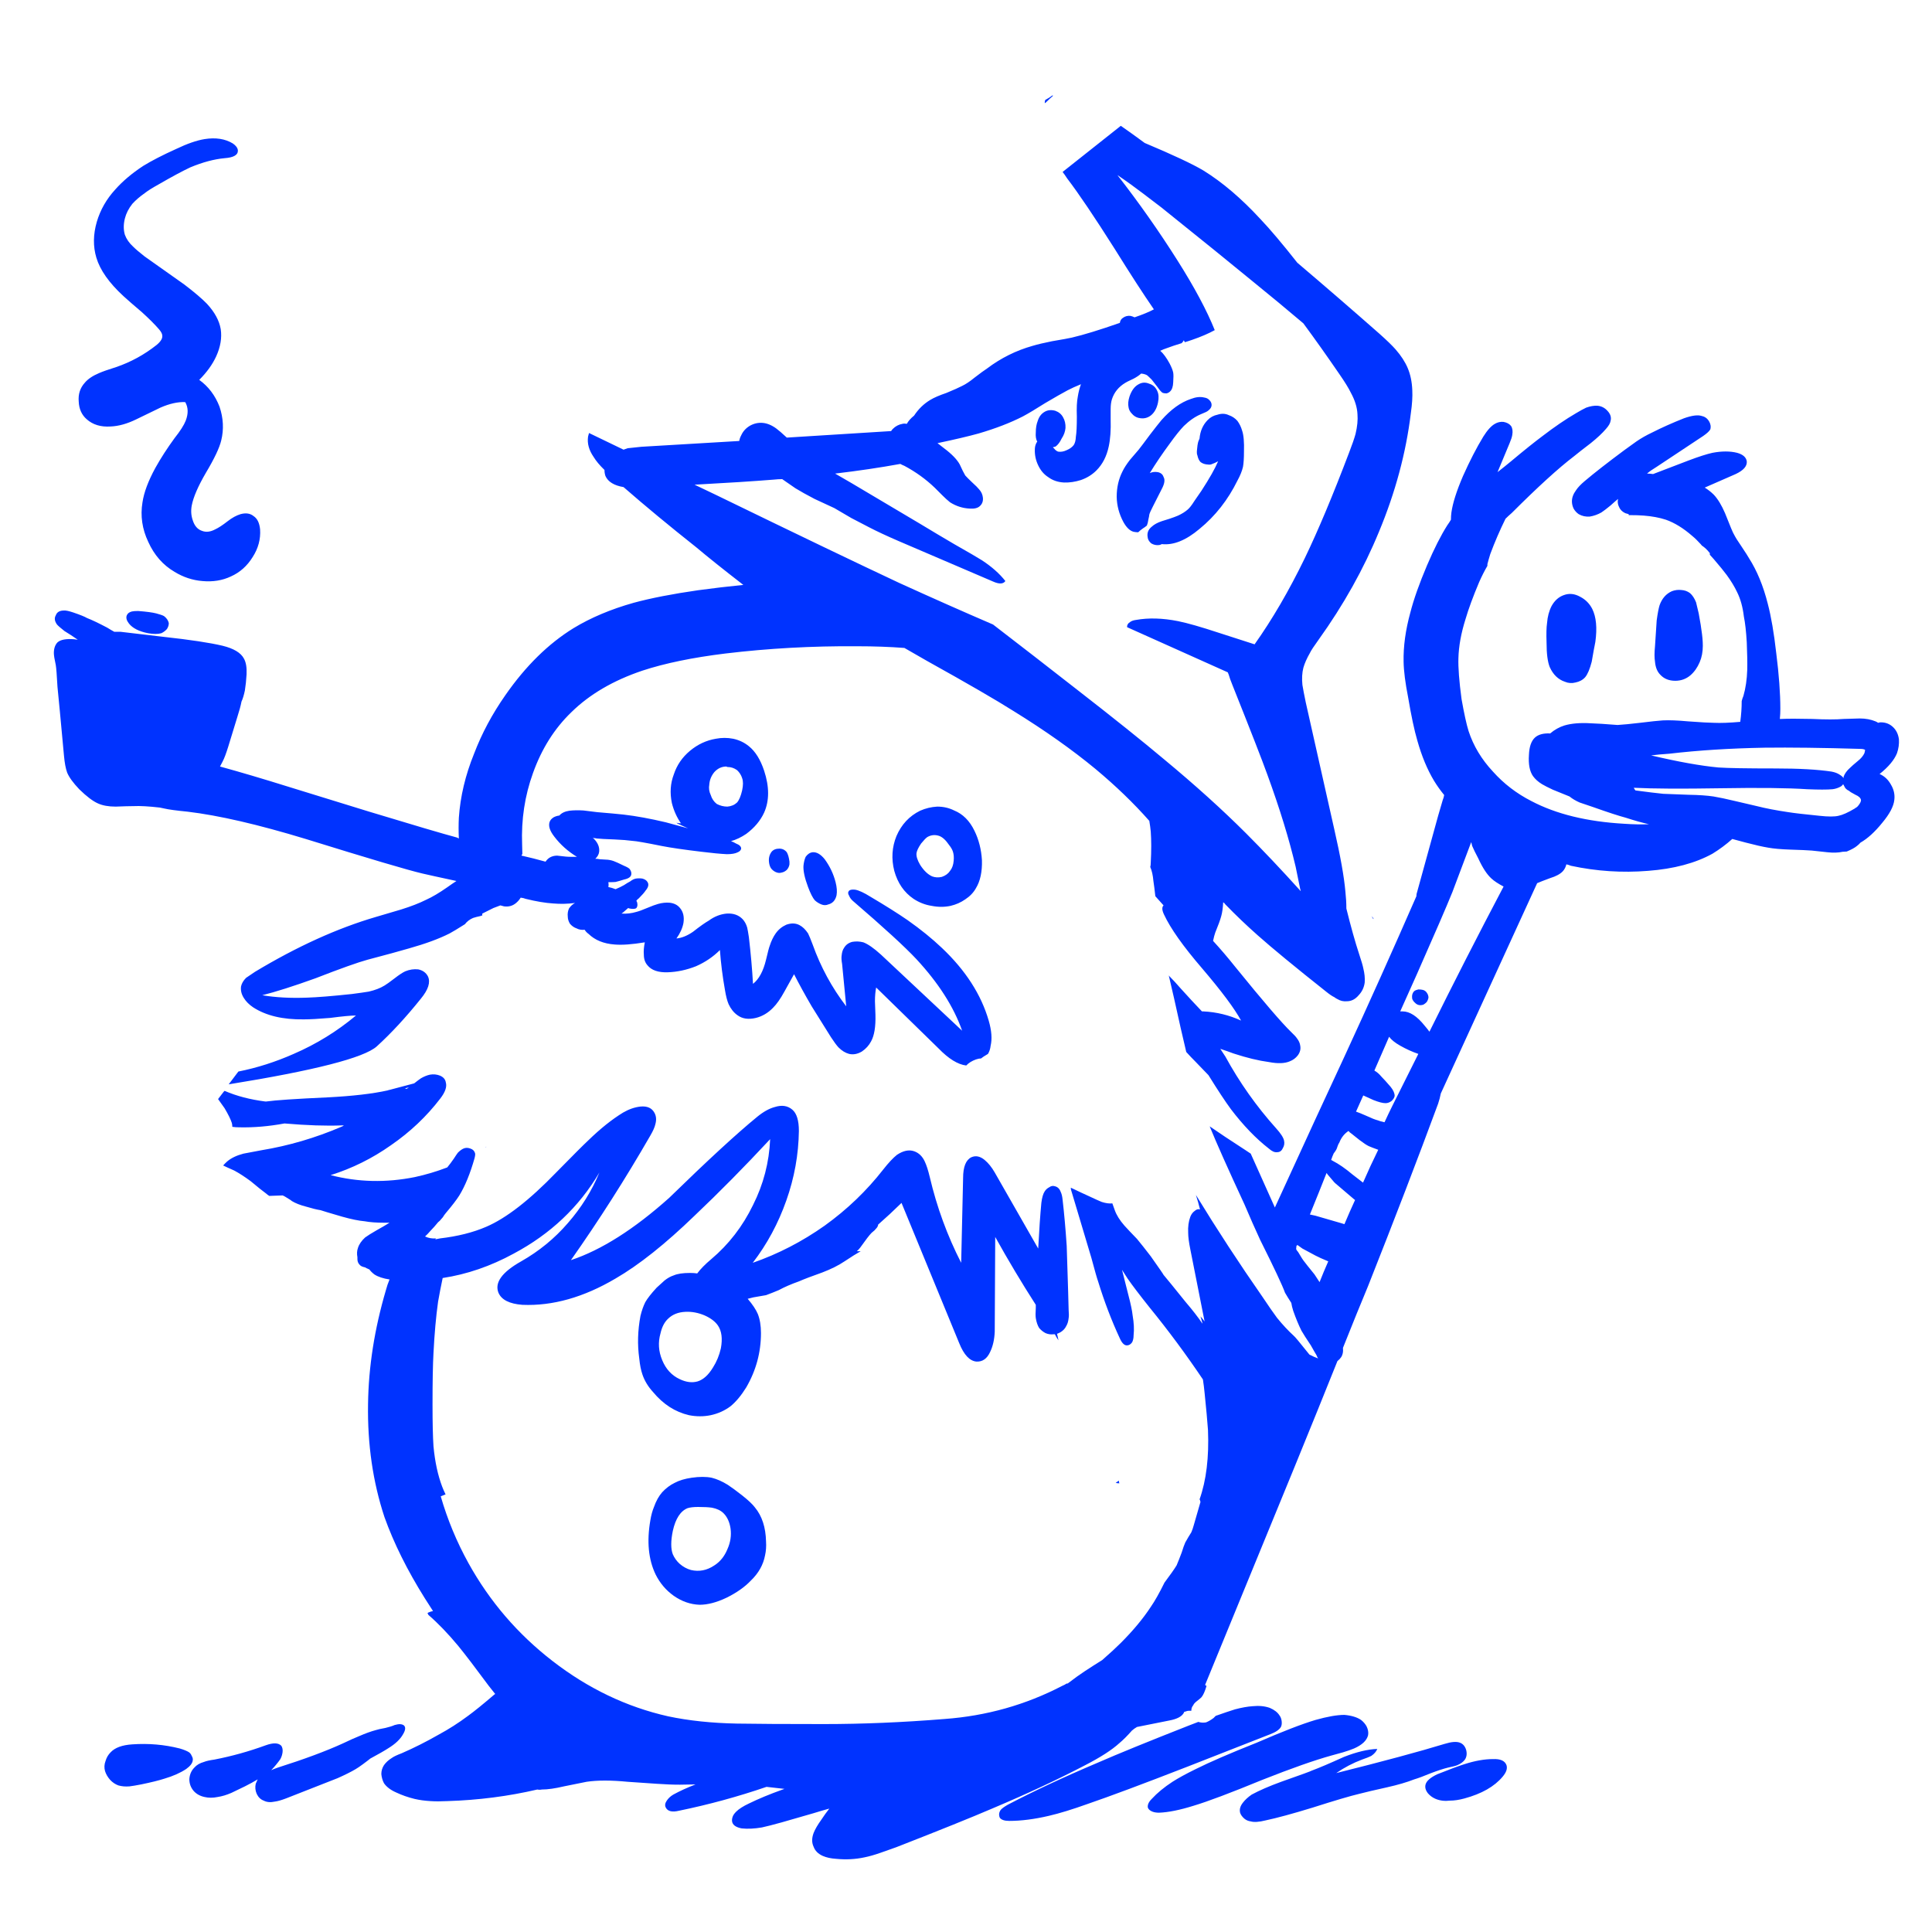 <?xml version="1.0" encoding="utf-8"?>
<svg xmlns="http://www.w3.org/2000/svg" xmlns:xlink="http://www.w3.org/1999/xlink" version="1.1" preserveAspectRatio="none" x="0px" y="0px" width="400px" height="400px" viewBox="0 0 400 400">
<defs>
<g id="Layer0_0_FILL">
<path fill="#0033FF" stroke="none" d="M 311.1 367.85&#xA;Q 312.25 366.5 311.9 365.45 311.4 364.1 309.1 364.2 306.45 364.2 303.2 365.25 301.3 365.85 297.55 367.35 295.45 368.35 295.15 369.45 294.9 370.35 295.65 371.3 296.3 372.05 297.25 372.45 298.6 373 300.2 372.8 301.55 372.8 303.2 372.35 308.55 370.9 311.1 367.85&#xA;M 271.55 366.6&#xA;Q 271.5 366.7 265.25 368.9 261.55 370.25 259.15 371.55 258 372.35 257.35 373.2 256.5 374.25 256.75 375.3 256.95 375.95 257.65 376.55 258.2 377 258.95 377.1 260 377.4 262 376.9 265.55 376.15 271.75 374.25 278.65 372.05 281.4 371.4 283.3 370.9 287.15 370.05 290.5 369.3 292.8 368.4 294 368.05 296.3 367.1 298.4 366.3 299.85 365.95 301.3 365.65 301.75 365.45 302.8 365 303.3 364.3 303.85 363.45 303.55 362.3 303.2 361.15 302.25 360.8 301.2 360.4 299.1 361.05 291.25 363.45 276.65 367.1 279.2 365.35 282 364.3 283.3 363.85 283.9 363.55 284.85 362.9 285.15 362.1 282.2 362.2 278.25 363.75 273.85 365.75 271.55 366.6&#xA;M 238.65 375.1&#xA;Q 239.2 375.3 239.95 375.3 242.85 375.2 247.15 373.85 251.5 372.55 261.35 368.5 270.45 364.9 275.7 363.45 276.45 363.25 278.05 362.8 279.4 362.4 280.35 362 282.85 360.9 283.25 359.25 283.4 358.4 282.95 357.45 282.55 356.7 281.8 356.1 280.55 355.25 278.35 355.05 276.05 355.05 272.35 356.1 268.15 357.35 260.2 360.8 251.9 364.1 247.5 366.3 244.55 367.75 242.75 368.9 240.15 370.6 238.45 372.45 237.5 373.4 237.65 374.25 237.85 374.8 238.65 375.1&#xA;M 207 376.35&#xA;Q 207.5 377 208.95 377 212.65 377 217.15 375.95 220.4 375.2 225.15 373.5 232.15 371.1 245.9 365.75&#xA;L 263 359.05&#xA;Q 264.7 358.4 265.2 357.55 265.45 357.05 265.35 356.3 265.25 355.6 264.9 355.15 264.3 354.2 262.9 353.6 261.35 353.05 259.35 353.25 257.8 353.35 255.7 353.9 254.1 354.4 251.7 355.25 251.4 355.55 251.25 355.7 250.45 356.3 249.7 356.6 248.85 356.75 248.1 356.5 247.15 356.85 246.15 357.25 233.55 362.2 227.15 365 216.65 369.45 208.65 373.65 207.6 374.25 207.2 374.7 206.9 375.1 206.85 375.6 206.85 376.05 207 376.35&#xA;M 231.65 307.1&#xA;L 231.75 307.1&#xA;Q 231.65 306.8 231.65 306.55 231.25 306.8 231 307 231.25 307.1 231.65 307.1&#xA;M 150.65 307.4&#xA;Q 148.95 306.35 147.35 305.95 145.6 305.6 143.2 305.95 141.1 306.25 139.7 307 138.25 307.7 137.1 308.95 136.05 310.15 135.4 312 134.9 313.2 134.65 314.75 133.5 321.35 135.75 326 137.1 328.7 139.5 330.4 142 332.15 144.85 332.25 147.35 332.25 150.4 330.8 153.55 329.25 155.45 327.25 157.85 324.95 158.4 322 158.7 320.65 158.6 319.15 158.5 314.75 156.3 312.1 155.55 311.1 153.65 309.6 151.8 308.15 150.65 307.4&#xA;M 147.4 312.15&#xA;Q 148.95 312.45 149.8 313.3 150.95 314.45 151.25 316.45 151.55 318.65 150.6 320.75 149.7 322.95 147.9 324.1 145.6 325.65 143.05 325.05 141.8 324.7 140.75 323.8 139.8 322.95 139.3 321.8 138.65 320.1 139.3 316.95 140.15 313.15 142.35 312.25 143.15 312 144.55 312 146.35 312 147.4 312.15&#xA;M 40.25 365.95&#xA;Q 39.3 366.9 39.2 368.35 39.2 369.75 40.1 370.8 40.95 371.75 42.35 372.05 43.6 372.35 45.05 372.05 46.4 371.85 47.9 371.2 48.75 370.8 50.7 369.85 52.2 369.1 53.35 368.4 53.15 368.8 52.95 369.3 52.7 370.35 53.15 371.4 53.65 372.45 54.6 372.8 55.55 373.3 56.9 373 57.75 372.9 59.2 372.35 66.35 369.55 69.9 368.15 72.25 367.1 73.6 366.3 74.2 365.95 75.15 365.25 76.3 364.4 76.65 364.1 79.25 362.7 80.4 361.95 82.6 360.6 83.45 359.05 84.2 357.8 83.65 357.25 83.05 356.75 81.7 357.15 81.05 357.45 79.8 357.75 78.4 358 77.8 358.2 76.3 358.6 74.35 359.45 73.2 359.9 71 360.95 65.75 363.35 57.55 365.95 56.7 366.25 56.15 366.5 57.25 365.35 58.05 364.2 58.4 363.55 58.5 362.8 58.6 362 58.25 361.45 57.35 360.5 55 361.35 49.8 363.25 44.4 364.3 42.95 364.5 42.2 364.8 40.95 365.15 40.25 365.95&#xA;M 26.8 369.85&#xA;Q 27.65 369.75 29.2 369.45 32.35 368.8 34.05 368.25 36.75 367.45 38.55 366.25 39.8 365.35 39.9 364.5 40 364.05 39.7 363.55 39.5 363.05 39.15 362.8 38.55 362.4 37.2 362 32.45 360.8 27.4 361.15 24.25 361.35 22.9 362.8 22.15 363.55 21.85 364.6 21.45 365.65 21.75 366.7 22.05 367.65 22.8 368.5 23.55 369.3 24.5 369.65 25.55 369.95 26.8 369.85&#xA;M 100.65 237.4&#xA;L 100.55 237.5 100.65 237.5 100.65 237.4&#xA;M 33.95 127.55&#xA;Q 33.5 127.3 32.35 127 31.2 126.7 28.6 126.5 27.75 126.5 27.3 126.6 26.5 126.8 26.25 127.4 25.95 128.15 26.7 129.1 27.85 130.55 30.65 131.1 32.35 131.4 33.4 131.1 34.05 130.8 34.55 130.25 34.95 129.65 34.95 129 34.75 128.15 33.95 127.55&#xA;M 48.2 29.7&#xA;Q 45.8 28.25 42.35 28.8 39.9 29.2 36.45 30.85 32.25 32.75 29.65 34.35 26.15 36.65 23.85 39.25 21.15 42.2 20.05 45.9 18.9 49.85 19.95 53.35 21.1 57.2 25.55 61.3 26.8 62.45 29.4 64.65 31.6 66.65 32.9 68.15 33.6 68.95 33.6 69.5 33.7 70.35 32.45 71.4 28.6 74.45 24.05 76 21.65 76.75 20.5 77.25 18.5 78.1 17.55 79.25 16.1 80.85 16.3 83.15 16.4 85.45 17.95 86.8 19.85 88.5 22.9 88.3 25.4 88.2 28.25 86.8 29.85 86.05 33.2 84.4 36.05 83.15 38.35 83.25 39.3 84.9 38.45 87.1 37.9 88.5 36.15 90.7 33.85 93.85 32.15 96.9 29.95 100.95 29.5 104 28.8 108.2 30.7 112.2 32.55 116.3 36.15 118.4 38.85 120.05 41.9 120.3 45.15 120.6 47.8 119.35 50.6 118.1 52.3 115.35 54.05 112.65 53.85 109.6 53.65 107.6 52.5 106.85 51.45 106 49.8 106.45 48.5 106.85 47.15 107.9 45.55 109.15 44.55 109.6 43.05 110.4 41.8 109.9 40.45 109.45 39.9 107.7 39.4 106.25 39.7 104.65 40.2 102.05 42.65 97.85 45.25 93.5 45.8 91.2 46.65 87.75 45.45 84.2 44.1 80.7 41.25 78.65 43.6 76.3 44.75 73.8 46.1 70.85 45.7 68.15 45.25 65.5 42.85 62.9 41.3 61.3 38.15 58.9&#xA;L 29.95 53.1&#xA;Q 28.35 51.85 27.55 51.05 26.35 49.95 25.85 48.6 25.4 47.05 25.85 45.25 26.25 43.65 27.4 42.2 28.45 41.05 29.95 40 30.9 39.25 32.8 38.2 36.95 35.8 39.4 34.65 43.25 33.05 46.5 32.75 49.35 32.55 49.25 31.1 49.15 30.35 48.2 29.7&#xA;M 284.35 190.3&#xA;Q 284.35 190.2 284.35 190.1 284.1 189.85 283.95 189.7 284.1 189.9 284.35 190.3&#xA;M 162.9 180.1&#xA;Q 163.35 179.6 163.45 178.95&#xA;L 163.45 178.4&#xA;Q 163.3 177.15 162.9 176.45 162.3 175.7 161.35 175.7 160.3 175.7 159.75 176.35 159 177.35 159.25 178.75 159.35 179.35 159.65 179.8 160.05 180.3 160.6 180.55 161.25 180.85 161.85 180.65 162.4 180.55 162.9 180.1&#xA;M 173.2 185.35&#xA;Q 173.4 184.2 173 182.65 172.35 180.1 170.75 177.9 169.5 176.35 168.25 176.45 167.4 176.55 166.8 177.4 166.45 178.2 166.35 179.25 166.25 180.85 167.3 183.65 168.05 185.65 168.7 186.4 169.3 186.95 170.05 187.25 170.8 187.55 171.5 187.25 172.85 186.9 173.2 185.35&#xA;M 194.05 167&#xA;Q 192.2 167.1 190.5 167.85 187.15 169.5 185.6 173.1 184.2 176.55 185.15 180.3 186.2 184.1 189.15 186.1 190.9 187.25 192.9 187.55 194.9 187.95 196.8 187.55 198.5 187.15 199.85 186.2 201.3 185.25 202.05 183.9 203.4 181.7 203.3 178.1 203.1 174.75 201.75 172 200.25 168.9 197.55 167.8 195.95 167 194.05 167&#xA;M 196.5 174.95&#xA;Q 197.1 175.7 197.3 176.35 197.55 177.15 197.45 178.2 197.35 179.5 196.7 180.3 196.15 181.15 195 181.55 193.95 181.8 193 181.45 191.65 180.85 190.5 179.05 189.65 177.6 189.75 176.65 189.85 175.9 190.7 174.65 191.55 173.6 192 173.3 193.15 172.65 194.4 173.05 195.45 173.4 196.5 174.95&#xA;M 216.3 21.35&#xA;Q 216.45 21.3 216.55 21.2 217.35 20.4 218 19.85 218 19.75 217.9 19.75 217.25 20.25 216.4 20.7 216.3 21 216.3 21.35&#xA;M 260.95 45.35&#xA;Q 255.05 38.95 249.15 35.3 245.8 33.3 237 29.6 234.5 27.75 232.05 26.05&#xA;L 220 35.6&#xA;Q 220.4 36.1 220.95 36.95 224.5 41.6 230.8 51.55 235.75 59.5 238.9 64.05 237.4 64.85 234.9 65.7 234.5 65.5 234.05 65.4 233.2 65.3 232.5 65.8 231.95 66.15 231.85 66.85 225.55 69.05 221.9 69.9 221.05 70.1 217.8 70.65 215.3 71.15 213.8 71.6 208.65 73.05 204.35 76.3 203.5 76.85 201.75 78.2 200.35 79.35 199.2 79.9 198.25 80.4 195.95 81.35 193.75 82.1 192.6 82.8 190.6 84 189.25 86.05 188.2 86.9 187.75 87.75 187.25 87.65 186.85 87.75 185.7 87.95 184.85 88.8 184.65 89 184.5 89.25&#xA;L 162.9 90.6&#xA;Q 161.45 89.25 160.7 88.7 159.25 87.65 157.85 87.55 156.5 87.45 155.25 88.15 154 88.9 153.45 90.15 153.15 90.7 153.05 91.3&#xA;L 132.8 92.5&#xA;Q 130.9 92.7 129.95 92.8 129.45 93 129.1 93.1&#xA;L 121.95 89.65&#xA;Q 121.85 90.05 121.75 90.4 121.45 92.5 122.9 94.6 123.65 95.85 125.15 97.3 125.15 97.95 125.35 98.55 126.15 100.35 129.1 100.85 135.75 106.65 144.2 113.35 147.7 116.3 153.9 121.1 149.35 121.55 144.55 122.2 136.55 123.35 131.2 124.8 124.1 126.8 118.75 130.05 110.95 134.85 104.65 143.9 100.55 149.75 98.15 156.05 95.45 162.7 95 169.3 94.9 171.4 95 173.6 94.8 173.5 94.6 173.4 90.3 172.25 76.45 168.05&#xA;L 59.75 162.9&#xA;Q 51.75 160.4 45.55 158.7 45.8 158.25 46.1 157.65 46.6 156.7 47.25 154.6&#xA;L 49.15 148.4&#xA;Q 49.75 146.55 50 145.25 50.4 144.4 50.7 142.95 50.95 141.4 51.05 139.6 51.15 137.5 50.5 136.35 49.55 134.55 46.1 133.7 42.1 132.75 33.85 131.85&#xA;L 24.9 130.8&#xA;Q 24.25 130.8 23.65 130.8 23 130.45 22.2 129.95 19.55 128.55 18 127.95 17.35 127.55 15.15 126.8 13.8 126.35 13.25 126.4 11.9 126.4 11.55 127.4 11.05 128.25 11.8 129.3 12.2 129.75 13.35 130.65 14.75 131.5 16.1 132.45&#xA;L 15.35 132.35&#xA;Q 12.85 132.15 11.9 133 11.15 133.8 11.15 135.2 11.15 135.9 11.55 137.7 11.7 138.55 11.9 142.2 12 143.15 12.4 147.35&#xA;L 13.25 156.5&#xA;Q 13.45 158.7 13.9 159.95 14.5 161.4 16.4 163.4 18.7 165.65 20.3 166.35 21.75 167 23.95 167 26.45 166.9 27.65 166.9 29.6 166.8 33.1 167.2 33.6 167.3 34.05 167.4 35.3 167.7 38.85 168.05 48.5 169.2 63.3 173.7 82.95 179.8 87.45 180.85 89.15 181.25 94.5 182.4 93.65 182.95 92.6 183.7 90.1 185.45 88.2 186.3 86.1 187.35 83.05 188.3 81.35 188.8 77.8 189.85 65.85 193.35 52.8 201.2 51.65 201.95 50.95 202.45 50.1 203.3 49.9 204.25 49.75 205.5 50.5 206.65 51.15 207.7 52.4 208.55 56.4 211.15 62.9 211.05 64.8 211.05 68.35 210.75 72.15 210.25 73.7 210.25 67.85 215.15 60.8 218.2 55.15 220.7 49.35 221.85&#xA;L 47.35 224.5&#xA;Q 74 220.2 78 216.65 82.5 212.55 87.15 206.75 89.45 203.95 88.6 202.15 88 201 86.6 200.7 85.25 200.55 83.9 201.1 83.05 201.5 81.7 202.55 80.2 203.7 79.6 204.05 78.3 204.85 76.35 205.3 75.15 205.5 72.85 205.8 66.75 206.45 63.6 206.55 58.4 206.75 54.3 206.05 58.5 205 65.3 202.55 73.15 199.5 76.1 198.7 81.8 197.2 84.7 196.35 89.85 194.9 93.1 193.25 93.95 192.8 96.25 191.35 96.9 190.5 97.95 190.05 98.55 189.85 99.5 189.65 99.65 189.55 99.85 189.55 99.85 189.35 99.85 189.15 101.1 188.5 102.15 188 103.1 187.65 103.6 187.45 103.95 187.55 104.35 187.65 105.8 187.85 106.85 186.95 107.4 186.5 107.8 185.85 108.35 185.9 108.85 186.1 112.1 186.9 114.5 187.05 116.75 187.25 119.05 186.95 118.3 187.35 117.8 188.1 117.45 188.9 117.55 189.75 117.55 190.5 118 191.25 118.6 191.95 119.35 192.2 120.1 192.6 121.05 192.5 121.35 193 121.85 193.35 123.85 195.3 127.25 195.55 129.55 195.75 133.5 195.1 133.2 196.6 133.3 197.65 133.3 199 134.05 199.85 135.3 201.4 138.25 201.3 141.2 201.2 144.1 200.05 146.95 198.8 149.05 196.7 149.35 200.8 150.1 205 150.4 206.85 150.85 207.9 151.55 209.4 152.7 210.2 154.2 211.3 156.5 210.75 158.5 210.25 160.05 208.65 161.2 207.5 162.4 205.3 163.75 202.9 164.4 201.7 165.95 204.75 168.05 208.35 169.3 210.35 172.05 214.75 173 216.2 173.6 216.85 174.65 217.9 175.8 218.2 177.1 218.5 178.45 217.7 179.7 216.85 180.35 215.6 181.35 213.8 181.25 210.1 181.15 207.7 181.15 207.3 181.15 205.7 181.4 204.45&#xA;L 194.3 217.05&#xA;Q 197.45 220.3 200.05 220.6 200.8 219.8 202.05 219.35 202.6 219.15 203.1 219.15 203.4 218.95 203.65 218.75 204.05 218.5 204.55 218.2 205 217.45 205.1 216.5 205.6 214.4 204.7 211.3 202.35 203.2 195 196.25 191.95 193.35 187.9 190.5 184.85 188.4 180.2 185.65 178.2 184.4 177.05 184.2 176.15 184.1 175.8 184.4 175.4 184.85 175.8 185.45 176 186 176.55 186.5 186.2 194.8 189.75 198.6 196.6 206 199.2 213.4&#xA;L 182.4 197.65&#xA;Q 180.2 195.65 178.75 195.1 177.6 194.8 176.45 195 175.3 195.3 174.75 196.25 174.35 196.8 174.25 197.85 174.15 198.45 174.35 199.6&#xA;L 175.2 208.35&#xA;Q 170.75 202.55 168.25 195.55 167.65 193.95 167.3 193.25 166.5 192.05 165.55 191.55 164.35 190.9 162.8 191.45 161.45 192.05 160.6 193.25 159.85 194.3 159.35 195.85 159.15 196.35 158.6 198.7 157.75 202.25 155.9 203.7 155.65 199.2 155.05 194.05 154.85 192.7 154.7 192.05 154.4 191 153.75 190.3 152.5 189 150.4 189.15 148.45 189.35 146.75 190.6 145.6 191.25 143.5 192.9 141.7 194.15 140.05 194.3 141.2 192.7 141.5 191.1 141.8 189.15 140.75 187.95 140 187.05 138.65 186.9 137.5 186.8 136.25 187.15 135.5 187.35 133.95 188 132.55 188.6 131.75 188.8 130.25 189.25 128.7 189.15 128.8 189 128.9 189 129.35 188.6 130.05 188&#xA;L 130.35 188.1&#xA;Q 131.4 188.3 131.75 188 132.05 187.65 131.95 187.05 131.95 186.8 131.75 186.5 131.95 186.2 132.25 186 133.3 184.95 133.65 184.4 134.55 183.35 134.05 182.6 133.75 182.1 133 181.9 132.35 181.8 131.65 181.9 131.1 182 130.45 182.5 129.95 182.75 129.2 183.25 128.5 183.65 127.45 184.1 126.7 183.8 125.95 183.65 126.05 183.15 125.95 182.65 127 182.65 127.45 182.6 128.25 182.4 129.2 182.1 130.6 181.8 130.7 181.05 130.8 180.5 130.35 179.9 130.05 179.6 129.2 179.25 127.55 178.45 127.35 178.4 126.7 178.1 125.85 178 125.75 178 124.2 177.9 123.75 177.8 123.25 177.8 123.95 177.15 124.05 176.35 124.2 174.95 123 173.7 122.9 173.6 122.7 173.5 123.15 173.5 123.55 173.6 124.4 173.7 127.25 173.8 129.55 173.9 131 174.1 132.05 174.15 137 175.15 139.8 175.7 145.25 176.35 148.45 176.75 150.5 176.85 152 176.85 152.75 176.45 153.35 176.2 153.45 175.7 153.45 175.05 152.4 174.65 151.9 174.35 151.35 174.15 152.95 173.7 154.5 172.65 157.05 170.75 158.2 168.25 159.85 164.55 158.2 159.55 157.05 156.1 155.05 154.5 153.65 153.35 151.8 152.95 150 152.6 148.2 152.95 145.25 153.45 142.85 155.45 140.45 157.45 139.5 160.35 138.45 163.1 139.1 166.25 139.7 168.65 141.05 170.55&#xA;L 140.95 170.45&#xA;Q 140.55 170.45 140.05 170.35 140.15 170.45 140.35 170.55 141.4 171 142.45 171.5 139.7 170.75 137.85 170.25 133 169.1 129.1 168.65 127.25 168.45 123.65 168.15 121.25 167.85 120.8 167.8 119.15 167.7 117.9 167.85 116.5 168.05 115.8 168.85 115.25 168.9 114.65 169.2 114 169.6 113.8 170.15 113.35 171.4 114.75 173.2 116.65 175.7 119.45 177.4 119.05 177.4 118.4 177.4 117.65 177.4 117.15 177.35 115.55 177.15 115.35 177.15 114.55 177.15 113.9 177.5 113.35 177.8 112.95 178.4 110.45 177.7 108 177.15 108 177.05 108 176.95 108.1 176.95 108.15 176.85 108.15 175.9 108.1 174.85 107.8 167.1 110.35 160.05 113.05 152.5 118.3 147.45 123.95 141.9 133 138.85 140 136.55 150.2 135.3 163.55 133.7 177.4 133.8 182.65 133.8 187.25 134.15 189.45 135.4 191.95 136.85 204.45 143.8 209.9 147.25 219.6 153.25 226.8 159.2 233.1 164.45 237.95 169.95 238.15 171.1 238.25 172.15 238.45 174.85 238.25 178.65 238.25 179.15 238.15 179.5 238.65 180.65 238.8 182.4 239 183.7 239.2 185.55&#xA;L 240.9 187.45&#xA;Q 240.35 188 241 189.35 243 193.65 248.85 200.45 254.95 207.6 256.95 211.3 253.25 209.6 249.15 209.4 249.05 209.4 248.85 209.4 246.75 207.2 244.45 204.65 243.2 203.2 241.95 201.95 242.05 202.15 242.05 202.25 242.9 205.8 244.45 212.85 245.05 215.35 245.6 217.8 246.45 218.75 247.5 219.8&#xA;L 250.2 222.6&#xA;Q 253.05 227.2 254.85 229.65 258.7 234.7 262.7 237.8 263.65 238.65 264.4 238.55 265.2 238.55 265.55 237.8 266.05 237 265.85 236.15 265.65 235.2 264.2 233.6 258.1 226.8 253.7 218.75 252.95 217.65 252.65 217.15 254.3 217.7 255.35 218.1 259.45 219.45 262.8 219.9 265.45 220.4 267 219.75 268.05 219.35 268.7 218.5 269.4 217.55 269.2 216.5 269.1 215.7 268.5 214.95 268.25 214.55 267.35 213.7 264.4 210.85 255.8 200.25 253.45 197.3 251.15 194.8 251.4 193.65 251.6 193.1 252.55 190.8 252.85 189.65 253.15 188.6 253.25 186.8 253.5 186.95 253.7 187.25 256.95 190.6 260.4 193.65 264.9 197.65 274.55 205.3 275.6 206.15 276.25 206.45 276.65 206.75 276.9 206.85 277.8 207.4 278.85 207.3 280.25 207.3 281.3 206.05 282.35 204.95 282.55 203.4 282.65 202.05 282.25 200.45 282.1 199.65 281.4 197.55 280.15 193.75 278.75 188.1 278.75 186.4 278.55 184.6 278.15 180 276.25 171.7&#xA;L 270.35 145.45&#xA;Q 269.85 143.05 269.65 141.8 269.45 139.8 269.85 138.25 270.25 136.85 271.2 135.2 271.55 134.45 273 132.45 280.75 121.65 285.5 110.1 290.6 97.85 292.1 85.55 292.5 82.8 292.4 80.8 292.3 78.2 291.45 76.2 290.65 74.3 288.95 72.35 287.9 71.15 285.6 69.1 277.2 61.7 268.6 54.4 263.95 48.5 260.95 45.35&#xA;M 244.65 71.05&#xA;Q 244.95 70.75 245.1 70.45 245.2 70.65 245.3 70.85 246 70.65 246.85 70.35 249.6 69.4 251.5 68.35 249.05 62.25 243.8 53.95 238.05 44.85 231.35 36.25 232.7 37.15 234.15 38.2 236.35 39.8 240.45 42.95 252.85 52.9 259.35 58.25 264.9 62.75 269.85 66.95 273.5 71.9 277.3 77.45 279 79.9 279.7 81.35 280.95 83.65 281.05 85.75 281.2 87.55 280.65 89.85 280.25 91.3 279.3 93.75 274.25 107.05 270.15 115.55 265.25 125.65 259.75 133.4&#xA;L 252.3 131&#xA;Q 246.85 129.2 243.9 128.6 239.1 127.65 235.2 128.35 234.4 128.45 233.95 128.8 233.3 129.2 233.35 129.85&#xA;L 254.2 139.2&#xA;Q 254.3 139.5 254.4 139.7 254.6 140.45 255.15 141.8 260.8 155.95 262.4 160.4 266.25 170.95 268.25 179.45 268.5 180.65 269.2 184.1 269.3 184.3 269.3 184.5 263.25 177.8 258 172.55 250.65 165.2 241 157.2 234.4 151.65 222.95 142.75 214.25 135.95 205.6 129.3 196.3 125.3 186.2 120.7 173.5 114.75 148.2 102.45&#xA;L 143.8 100.35&#xA;Q 154 99.8 160.2 99.3 161.1 99.2 161.95 99.2 163.75 100.45 164.7 101.1 166.25 102.05 168.65 103.3 171.4 104.55 172.75 105.2 173.95 105.9 176.25 107.25 178.75 108.55 179.9 109.15 182.3 110.4 186 112&#xA;L 205.6 120.4&#xA;Q 207.5 121.25 208.15 120.3 206.35 118 203.3 116 201.95 115.15 197.55 112.65 194.3 110.75 190.5 108.45&#xA;L 176.35 100.05&#xA;Q 174.55 99 172.9 98.05 180.1 97.2 186.4 96.05 186.75 96.25 187.25 96.45 190.8 98.35 193.55 101 194.6 102.05 195.1 102.55 195.95 103.4 196.7 104 198.6 105.2 200.8 105.3 202.25 105.4 202.9 104.75 203.6 104.1 203.5 103.05 203.4 102.05 202.7 101.3 202.35 100.85 201.3 99.9 200.35 99 199.85 98.45 199.4 97.7 198.7 96.15 197.85 94.6 195.45 92.8 194.9 92.35 194.1 91.75 199.55 90.6 202.6 89.75 207.9 88.2 211.8 86.2 213.4 85.35 216.4 83.45 219.45 81.65 221.05 80.8 222.2 80.2 223.8 79.55 223.35 80.8 223.15 82.1 222.85 83.55 222.95 86.3 222.95 89.2 222.75 90.4 222.7 91.55 222.3 92.15 221.8 92.8 220.85 93.2 219.9 93.65 219.05 93.5 218.55 93.3 218.2 92.8 218.1 92.8 218 92.6 218.3 92.5 218.55 92.45 219.25 91.95 219.8 90.8 220.5 89.75 220.6 88.6 220.65 87.35 220.1 86.4 219.6 85.45 218.5 85.05 217.25 84.7 216.3 85.25 215.25 85.85 214.85 87.15 214.45 88.15 214.45 89.55 214.35 90.7 214.75 91.45 214.65 91.55 214.55 91.75 214.25 92.35 214.25 93.1 214.2 94.8 214.95 96.35 215.7 97.95 217.05 98.8 218.4 99.8 220.3 99.9 222 99.95 223.75 99.4 225.65 98.75 227 97.4 228.9 95.5 229.55 92.45 230.05 90.15 229.95 86.8 229.95 85.35 229.95 84.7 229.95 83.55 230.2 82.7 230.9 80.5 233 79.25 233.1 79.15 234.7 78.4 235.65 77.9 236.25 77.35&#xA;L 236.35 77.35&#xA;Q 237.1 77.45 237.5 77.7 237.75 77.9 238.45 78.6 239.1 79.45 239.7 80.2 240.35 81.15 240.75 81.35 241.1 81.45 241.5 81.45 241.95 81.35 242.25 81.05 242.85 80.5 242.9 79.15 243 77.7 242.9 77.15 242.75 76.4 242.15 75.25 241.2 73.5 240.25 72.65&#xA;L 240.15 72.65&#xA;Q 240.9 72.3 241.8 72 242.85 71.6 244.65 71.05&#xA;M 150.4 158.7&#xA;Q 150.5 158.8 150.65 158.8 151.7 158.8 152.6 159.45 153.35 160.15 153.65 161.1 154 162.05 153.65 163.65 153.25 165.4 152.6 166.15 151.8 166.9 150.6 167 149.45 167 148.4 166.45 147.5 165.75 147.15 164.6 146.65 163.55 146.85 162.45 146.95 161 147.9 159.85 148.95 158.7 150.4 158.7&#xA;M 234.35 85.65&#xA;Q 234.9 86.3 235.65 86.5 237.2 86.9 238.35 85.95 239.4 85.05 239.75 83.35 240.05 81.9 239.6 80.95 239.1 79.8 237.95 79.45 236.8 78.95 235.75 79.55 234.5 80.2 233.85 82.1 233.45 83.35 233.65 84.3 233.75 85.05 234.35 85.65&#xA;M 248.35 90.8&#xA;Q 248.2 91.1 248.1 91.4 247.9 92.05 247.8 93.4&#xA;L 247.8 93.75&#xA;Q 247.8 94.05 247.9 94.25 248.1 95.2 248.55 95.65 249.05 96.05 249.8 96.15 250.45 96.25 250.75 96.15 251.05 96.05 251.5 95.85 251.9 95.65 252.2 95.5 251.25 97.75 248.75 101.6&#xA;L 247.3 103.7&#xA;Q 246.45 105.05 245.9 105.5 245.1 106.2 243.9 106.75 243.2 107.05 242.15 107.4 240.9 107.8 240.55 107.9 239.2 108.35 238.45 109.05 237.4 109.9 237.6 111.15 237.65 111.9 238.35 112.5 239.1 112.95 239.95 112.85 240.15 112.85 240.55 112.65 244.15 113.05 248.35 109.5 253.25 105.5 256.2 99.5 257.05 97.95 257.35 96.65 257.55 95.5 257.55 93.55 257.65 90.5 257.15 89.1 256.85 88.05 256.2 87.15 255.45 86.3 254.4 85.95 253.35 85.45 252.1 85.85 250.85 86.1 250 87 248.55 88.5 248.35 90.8&#xA;M 250.1 85.05&#xA;Q 250.85 84.5 250.85 83.85 250.85 83.25 250.35 82.8 250 82.4 249.3 82.3 248.1 82 246.55 82.6 243.4 83.65 240.45 87 239.5 88.15 238.05 90.05 236.35 92.35 235.75 93.1 234.5 94.55 233.95 95.2 232.9 96.55 232.4 97.6 231.2 99.95 231.2 102.85 231.25 105.6 232.6 108.1 233.55 109.8 234.7 110.1 235.2 110.2 235.65 110.2 236.05 109.8 236.7 109.35 236.9 109.25 237.4 108.85 237.5 108.75 237.5 108.65 237.65 108.3 237.75 107.6 237.95 106.75 237.95 106.55 238.05 106.1 238.7 104.85&#xA;L 240.55 101.2&#xA;Q 241.4 99.6 240.9 98.75 240.65 97.95 239.7 97.75 238.8 97.6 238.05 97.95 239.85 95 242.25 91.75 243.9 89.45 245.1 88.2 246.85 86.5 248.65 85.75 249.9 85.25 250.1 85.05&#xA;M 330.3 132.9&#xA;Q 330.9 128.55 329.65 126.05 328.8 124.4 327.15 123.55 325.45 122.6 323.8 123.2 322.2 123.75 321.25 125.45 320.45 127 320.3 129 320.1 130.35 320.2 133.1 320.2 136.45 320.85 138.1 321.9 140.45 324 141.15 325.05 141.6 326.2 141.3 327.45 141.05 328.2 140.2 328.95 139.3 329.55 137 330 134.35 330.3 132.9&#xA;M 349.9 122.8&#xA;Q 349.1 122.2 348.05 122.15 347.1 122.05 346.15 122.4 344.35 123.2 343.6 125.3 343.3 126.25 343 128.45&#xA;L 342.65 133.8&#xA;Q 342.45 135.8 342.65 137 342.8 138.75 343.75 139.7 344.9 140.95 346.85 140.95 348.65 140.95 350 139.8 351.2 138.75 351.9 137.1 352.55 135.6 352.55 133.7 352.55 132.25 352.25 130.35 352.25 130.05 351.7 127 351.3 125.35 351.15 124.7 350.65 123.45 349.9 122.8&#xA;M 330.7 84&#xA;Q 329.65 83.95 328.4 84.4 327.55 84.8 326.3 85.55 323.05 87.45 319.4 90.25 316.85 92.15 312.85 95.5 311.4 96.7 310.05 97.75&#xA;L 312.55 91.75&#xA;Q 313 90.7 313.1 90.05 313.3 88.9 312.85 88.2 312.35 87.55 311.3 87.35 310.35 87.25 309.5 87.75 308.35 88.4 307.1 90.4 305 93.85 302.9 98.55 300.9 103.2 300.5 106.1 300.4 106.85 300.4 107.6 300.05 108.2 299.65 108.75 297.65 111.9 295.45 117.05 293.05 122.7 292 126.8 290.5 132.25 290.6 137 290.65 139.9 291.55 144.45 292.5 150.1 293.45 153.35 294.8 158.15 296.9 161.65 297.85 163.2 299 164.6 298.9 165.2 298.7 165.65 298.2 167.4 297.75 168.9&#xA;L 293.45 184.5&#xA;Q 293.25 185.05 293.25 185.55 286 202.15 278.35 218.75 273.4 229.35 263.95 250&#xA;L 258.95 238.85&#xA;Q 258.5 238.55 257.9 238.15&#xA;L 253.7 235.4&#xA;Q 251.7 234.05 250.45 233.2 252.55 238.35 257.65 249.35 259.35 253.35 260.9 256.7 265.25 265.4 266.05 267.65 266.6 268.6 267.35 269.75 267.45 270.45 267.75 271.4 268.6 273.8 269.45 275.5 270.05 276.55 271.4 278.55&#xA;L 272.05 279.7&#xA;Q 272.25 280 272.55 280.55 272.7 280.95 272.9 281.25 272.05 280.95 271.1 280.45 268.15 276.75 267.85 276.55 266.15 275 264.4 272.85 263.25 271.3 261.45 268.6 254.2 258.2 247.6 247.4 248.1 248.95 248.45 250.4 247.9 250.2 247.3 250.75 246.75 251.15 246.45 251.9 245.9 253.35 246 255.25 246 256.5 246.45 258.7&#xA;L 249.4 273.6&#xA;Q 249.05 273.1 248.55 272.55 248.75 273.2 248.85 273.6 248.95 273.9 248.95 274.05 247.6 272.05 245.5 269.6 241.8 265 240.9 263.95 240.9 263.85 238.25 260.1 236.6 257.95 235.4 256.5 233.65 254.7 232.8 253.75 231.35 252.1 230.8 250.55 230.5 249.7 230.3 249.15 229.35 249.25 228.1 248.85 227.35 248.55 225.55 247.7 224.1 247.05 221.7 245.9 221.7 246.35 221.9 246.85&#xA;L 225.95 260.4&#xA;Q 227.05 264.5 227.35 265.3 229.25 271.5 231.85 277.1 232.5 278.55 233.3 278.55 233.95 278.55 234.4 277.9 234.7 277.3 234.7 276.45 234.9 274.65 234.5 272.35 234.35 270.9 233.65 268.25&#xA;L 232.3 262.9&#xA;Q 232.8 263.65 233.45 264.7 234.9 266.8 238.05 270.75 243.8 277.8 249.05 285.6 249.25 286.85 249.4 288.4 249.9 293.25 250.1 296.05 250.45 304.55 248.35 310.45&#xA;L 248.45 310.55&#xA;Q 248.45 310.75 248.55 310.95 247.9 313.15 247.15 315.8 246.95 316.55 246.65 317.25 246.1 318.1 245.4 319.35 245.1 320 244.65 321.45 244.05 323.05 243.6 324.1 242.9 325.25 241.1 327.65 239.5 330.9 238.25 332.7 235.85 336.35 232.05 340.15 230.6 341.6 228.2 343.7 226.5 344.75 224.6 346 223.15 346.95 221.05 348.55 220.95 348.55 220.85 348.55 220.4 348.85 219.9 349.05 208.55 354.95 195.55 355.9 182.55 356.95 170.55 356.95 158.4 356.95 152.6 356.85 144.75 356.7 138.35 355.35 125.45 352.45 114.4 343.9 103.6 335.55 97 323.65 93.35 317.05 91.25 309.8 91.75 309.6 92.25 309.4 91.75 308.35 91.55 307.8 90.2 304.25 89.75 299.45 89.55 296.5 89.55 290.8 89.55 283.6 89.75 280.1 90.05 274.15 90.7 269.5 91.1 267.2 91.65 264.6 99.2 263.45 106.35 259.55 117.8 253.45 124.1 242.75 121.75 248.45 117.55 253.25 113.45 258 107.9 261.15 101.95 264.5 103.2 267.65 104.15 269.85 108.15 270.15 117.55 270.55 127.45 264.7 134.7 260.5 143.8 251.7 151.55 244.35 159.45 235.85 159.15 243.05 155.9 249.5 152.7 256.1 147.25 260.7 145.4 262.25 144.35 263.65 143.7 263.55 142.85 263.55 140.65 263.55 139.5 264.05 138.55 264.35 137.6 265.1 137 265.65 135.95 266.6 134.25 268.45 133.6 269.6 133 270.8 132.6 272.45 131.75 276.95 132.35 281.25 132.55 283.25 133 284.55 133.65 286.5 135.2 288.2 138.35 292 142.65 293 144.95 293.45 147.15 293 149.45 292.5 151.25 291.15 152.95 289.75 154.5 287.25 157.55 282 157.55 276 157.55 273.7 156.9 272.05 156.3 270.65 154.8 268.9&#xA;L 156 268.6&#xA;Q 157.35 268.35 158.6 268.15 159.95 267.65 161.25 267.1 163 266.15 165.4 265.3 167 264.6 170.25 263.45 173 262.4 174.85 261.15 176.95 259.75 178.2 259.05 177.9 259.05 177.7 259.05 177.6 259.05 177.4 259.05 177.8 258.7 178.1 258.3 179.8 255.9 180.45 255.25 181.25 254.6 181.25 254.5 181.7 254.1 181.8 253.65&#xA;L 181.8 253.55&#xA;Q 184.2 251.45 186.65 249.05&#xA;L 198.6 278.1&#xA;Q 200.05 281.7 202.15 281.9 204.05 282 205 279.9 205.85 278.15 205.95 275.7&#xA;L 206.05 256.1&#xA;Q 210.05 263.3 214.45 270.15&#xA;L 214.45 270.8&#xA;Q 214.35 272.25 214.45 272.9 214.65 274.15 215.15 274.95 215.7 275.6 216.45 276 217.25 276.35 218.1 276.25 218.2 276.25 218.4 276.25 218.75 276.95 219.15 277.5&#xA;L 218.85 276.15&#xA;Q 219.25 276 219.6 275.8 220.4 275.3 220.75 274.55 221.15 273.9 221.25 272.9 221.35 272.35 221.25 271.2&#xA;L 221.15 267.5&#xA;Q 220.95 261.1 220.85 257.95 220.5 252.7 220 248.4 219.9 247.35 219.6 246.75 219.25 245.8 218.4 245.6 217.8 245.4 217.25 245.8 216.65 246.1 216.3 246.65 215.8 247.4 215.6 249.05 215.25 252.75 214.95 258.5&#xA;L 205.95 242.75&#xA;Q 205 241.1 203.85 240.15 202.45 239 201.1 239.6 199.4 240.45 199.4 243.9&#xA;L 199 261.45&#xA;Q 194.7 253.05 192.5 243.7 192 241.6 191.45 240.45 190.7 238.85 189.25 238.35 187.65 237.8 185.7 239.1 184.5 240.05 182.85 242.15 177.7 248.75 170.75 253.75 163.75 258.7 155.85 261.45 160.3 255.65 162.8 248.55 165.3 241.5 165.4 234.15 165.4 230.9 164.05 229.75 162.6 228.5 160.4 229.2 158.7 229.65 156.8 231.2 150.5 236.35 138.55 248 127.65 257.75 118.2 260.9 126.9 248.55 134.65 235.1 135.5 233.65 135.7 232.7 136.05 231.4 135.5 230.4 134.7 228.9 132.6 229.1 130.8 229.3 129 230.35 125.55 232.45 121.75 236.15 120.4 237.4 115.15 242.75 106.85 251.35 100.65 254 96.6 255.75 91.1 256.4 90.7 256.5 90.1 256.6 90.2 256.5 90.3 256.4 89.05 256.5 88 256 88.6 255.45 89.15 254.8 89.85 254.1 90.7 253.05 91.1 252.75 91.35 252.4 91.75 252 91.95 251.6 92.15 251.35 92.3 251.15 94.25 248.85 95.1 247.5 96.9 244.55 98.25 239.8 98.45 239 98.35 238.75 98.15 238.05 97.4 237.8 96.6 237.5 95.95 237.8 95.4 238.05 94.8 238.65 94.6 238.9 93.95 239.9 93.3 240.85 92.6 241.7 89.35 242.95 85.9 243.7 76.95 245.5 68.45 243.3 75.15 241.2 80.95 237.1 86.9 233 91.15 227.45 92.7 225.45 92.3 224.1 92.15 223.15 91.1 222.7 90.1 222.3 89 222.5 88.1 222.7 87.15 223.25 86.7 223.55 85.75 224.3 83.15 225 80.65 225.65 80.5 225.65 80.3 225.75 75.6 226.8 67.8 227.2 57.95 227.65 55.15 228.05 55 228.05 54.9 228.05 50.2 227.45 46.5 225.85&#xA;L 46.3 226.05&#xA;Q 45.7 226.8 45.15 227.55 45.8 228.5 46.5 229.45 47.65 231.4 48 232.5 48.1 232.9 48.1 233.3 48.75 233.4 49.55 233.4 54.05 233.5 58.9 232.6 65.85 233.2 70.85 233 71 233 71.2 233 70.95 233.2 70.65 233.3 62.6 236.75 54.1 238.15 51.35 238.65 50.4 238.85 48.3 239.4 47.05 240.45 46.6 240.85 46.2 241.3 46.6 241.5 47.05 241.7 48.3 242.25 48.5 242.35 50 243.15 51.9 244.55 54.05 246.35 55.15 247.15 55.35 247.35 55.75 247.6&#xA;L 58.5 247.5&#xA;Q 58.8 247.6 59.1 247.8 60.35 248.55 60.4 248.65 61.55 249.35 63.3 249.8 65.3 250.4 66.35 250.55 66.9 250.75 70.85 251.9 73.7 252.7 75.5 252.85 77.15 253.15 79.45 253.15 79.6 253.15 80.65 253.15 79.45 253.9 78 254.7 76.35 255.65 75.6 256.2 74.45 257.25 74.1 258.4 73.8 259.25 74 260.3 74 260.5 74 260.7 74 261.45 74.55 261.95 74.85 262.25 75.6 262.4 75.9 262.6 76.2 262.7 76.3 262.8 76.45 262.8 76.85 263.35 77.5 263.85 78.65 264.6 80.65 264.9 80.2 265.95 79.9 267.1 76.35 279.15 76.2 290.7 76 303.2 79.6 314.1 82.5 322.2 87.95 330.9 88.8 332.25 89.65 333.55 89.15 333.65 88.7 333.85 88.6 333.95 88.5 333.95 88.6 334.15 88.7 334.35 91.75 337 94.9 340.8 97.1 343.5 101.2 349.05&#xA;L 102.55 350.75 102.45 350.75&#xA;Q 98.9 353.8 96.9 355.25 93.95 357.45 90.8 359.15 86.95 361.35 83.15 363 81.7 363.55 81.15 363.95 80.1 364.6 79.5 365.45 78.95 366.3 78.95 367.3 79.05 368.35 79.5 369.2 80.3 370.35 82 371.1 83.8 371.95 85.85 372.45 87.35 372.8 89.15 372.9 90.6 373 92.6 372.9 102.25 372.6 111.25 370.5 111.7 370.6 112.2 370.5 114 370.5 116.75 369.85 120.4 369.1 121.45 368.9 124.8 368.4 129.95 368.9 137.7 369.45 138.45 369.45 140.45 369.55 143.7 369.45 143.8 369.45 144 369.45 141.4 370.45 139.4 371.55 138.55 372.05 138.05 372.8 137.5 373.6 137.85 374.25 138.45 375.4 140.55 374.9 149.8 373 158.7 369.95 160.3 370.15 162.25 370.35&#xA;L 162.4 370.35&#xA;Q 162.25 370.45 162.05 370.5 158 371.95 155.05 373.4 153.25 374.25 152.4 375.1 151.8 375.7 151.65 376.25 151.45 376.9 151.65 377.4 152 378.25 153.55 378.55 155.45 378.75 157.75 378.35 159.15 378.05 161.85 377.3&#xA;L 168.45 375.4&#xA;Q 170.05 374.9 171.7 374.45 170.8 375.6 170.05 376.75 168.9 378.35 168.45 379.5 167.85 381.1 168.45 382.35 168.9 383.6 170.35 384.25 171.5 384.75 173.1 384.85 176.15 385.15 178.95 384.55 180.45 384.25 182.3 383.6 183.15 383.3 185.55 382.45 199 377.2 205.4 374.45 216.3 369.85 224.7 365.45 229.45 363 231.75 360.9 233 359.85 234.35 358.3 234.8 357.9 235.4 357.55 239 356.85 242.15 356.2 244.25 355.8 244.95 354.85 245.1 354.65 245.2 354.4 245.4 354.4 245.6 354.3 245.9 354.2 246.1 354.2 246.35 354.2 246.65 354.2 246.65 353.5 247.05 353.05 247.2 352.65 247.8 352.2 248.45 351.7 248.75 351.4 249.3 350.75 249.8 349.05 249.6 348.95 249.5 348.85&#xA;L 268.05 303.65&#xA;Q 273.2 291.05 276.9 281.8 277.4 281.4 277.7 280.95 278.15 280.2 278.05 279.2 278.05 279.15 278.05 279.05 281.1 271.4 283.25 266.25 291.55 245.3 297.75 228.5 298.1 227.45 298.3 226.4&#xA;L 318.25 182.85&#xA;Q 319.05 182.5 320.95 181.8 322.75 181.25 323.55 180.4 324.1 179.8 324.3 178.95 324.75 179.05 325.25 179.25 333.15 180.95 341.2 180.3 349.2 179.7 354.55 176.75 356.75 175.4 358.65 173.7 359.8 174 361.45 174.45 364.3 175.2 366.1 175.5 367.75 175.8 370.6 175.9 373.85 176 375.1 176.1 376.15 176.2 378.35 176.45 380.15 176.65 381.5 176.35 381.9 176.35 382.35 176.3 383.8 175.7 384.45 175.15 384.85 174.85 385.2 174.45 387.4 173.2 389.7 170.35 392 167.6 392.2 165.6 392.4 163.95 391.5 162.45 390.65 160.9 389.15 160.25 391.9 158.05 392.75 155.95 393.25 154.5 393.15 153.05 392.95 151.55 392 150.6 390.95 149.55 389.4 149.55 389.15 149.55 388.85 149.65 388.55 149.45 388.3 149.35 386.85 148.75 385.05 148.75 384.55 148.75 381.7 148.85 379.4 149.05 375.2 148.85 370.8 148.75 368.8 148.85 368.7 148.85 368.5 148.85 368.6 147.8 368.6 146.75 368.6 141.9 367.75 135.2 367.05 129 366 125 364.6 119.45 362.1 115.55 361.9 115.15 360.5 113.05 359.45 111.55 358.95 110.55 358.75 110.3 357.15 106.25 356.1 103.8 354.85 102.45 354 101.6 352.95 100.95&#xA;L 359.35 98.15&#xA;Q 361.8 97 361.65 95.5 361.45 94.25 359.65 93.75 357.45 93.2 354.55 93.75 352.75 94.15 349.7 95.3&#xA;L 342.25 98.15&#xA;Q 341.6 98.05 341 98.05 341.75 97.4 343 96.65&#xA;L 352.65 90.25&#xA;Q 353.8 89.45 354.1 88.9 354.35 88.05 353.8 87.15 353.25 86.3 352.25 86.1 351.05 85.75 348.65 86.6 345 88.05 342.05 89.55 340.25 90.4 338.8 91.4 337.75 92.15 336.3 93.2 331.05 97.1 328.1 99.6 326.85 100.65 326.3 101.5 325.45 102.65 325.45 103.8 325.45 104.55 325.8 105.3 326.2 106 326.85 106.45 327.9 107.05 329.15 106.95 330.4 106.75 331.55 106.1 332.3 105.6 333.45 104.65 334.5 103.7 335 103.3 334.8 104.15 335.2 104.95 335.55 105.8 336.5 106.25 336.8 106.35 337.2 106.45 337.2 106.55 337.2 106.65 339.2 106.65 340.35 106.75 342.9 106.95 344.9 107.6 347.6 108.55 350.35 110.95 351.15 111.6 352.1 112.65 352.2 112.75 352.35 112.95 353.25 113.55 353.9 114.4&#xA;L 354 114.5&#xA;Q 354 114.7 354 114.85 354.35 115.25 354.85 115.8 356.65 117.9 357.5 119.05 358.85 120.9 359.65 122.6 360.7 124.7 361.05 127.65 361.45 129.6 361.65 133 361.8 136.55 361.75 138.65 361.65 141.7 360.95 144.1 360.75 144.55 360.6 145.15 360.6 147.25 360.3 149.45 356.95 149.75 354.85 149.65 353.6 149.65 349.5 149.35 346.25 149.05 344.25 149.15 342.8 149.25 339.55 149.65 336.6 150 334.9 150.1 331.15 149.8 329.35 149.75 326.1 149.55 323.9 150.2 322.3 150.7 320.95 151.85 318.85 151.75 317.8 152.7 316.65 153.75 316.55 156.3 316.35 159.2 317.4 160.7 318.1 161.65 319.25 162.35 320 162.8 321.5 163.5&#xA;L 324.95 164.9&#xA;Q 325.8 165.6 327.05 166.15 327.9 166.45 329.85 167.1 334.5 168.75 336.6 169.3 339.2 170.15 341.4 170.65 339.1 170.75 336.25 170.55 324.75 169.9 317.05 165.85 312.45 163.5 309.1 159.75 305.55 155.95 304.05 151.35 303.4 149.25 302.6 144.75 301.85 139.15 301.95 136.25 302.05 132.55 303.4 128.25 304.35 125 306.25 120.5 307.1 118.6 307.95 117.15 307.95 116.95 307.95 116.8 308.15 116 308.55 114.7 309.95 110.95 311.7 107.4 312.25 106.85 313 106.2 321.05 98.15 325.9 94.45 327.05 93.5 329.35 91.75 331.35 90.15 332.5 88.8 333.35 87.85 333.45 87.15 333.75 86.05 332.8 85.05 331.95 84.1 330.7 84&#xA;M 349.6 164.55&#xA;Q 344.8 164.35 344.35 164.35 342.35 164.15 338.6 163.65 338.4 163.4 338.25 163.1 344.15 163.4 356.2 163.2 368.15 163 374.15 163.4 377.75 163.55 379.4 163.4 380.25 163.3 381 162.9 381.4 162.7 381.6 162.35 381.7 162.5 381.8 162.7 382.05 163.4 382.85 163.75 383 163.95 384.15 164.55 385.2 165 385.3 165.65 385.3 166.15 384.65 166.9&#xA;L 384.45 167.1&#xA;Q 384.25 167.2 384 167.4 381.9 168.65 380.65 168.9 379.4 169.2 376.7 168.9 372.15 168.45 370.25 168.15 366.5 167.6 363.75 166.9&#xA;L 359.25 165.85&#xA;Q 356.55 165.2 354.75 164.9 352.75 164.6 349.6 164.55&#xA;M 355.8 158.9&#xA;Q 350.35 158.4 341.85 156.4 343.3 156.2 345.6 156.05 354.55 155 365.35 154.8 373.3 154.7 385.2 155.05 385.8 155.05 386.15 155.25 386.1 155.65 386 155.95 385.6 156.8 384.65 157.55 383.5 158.5 383 159 382.05 159.85 381.7 160.8 381.7 160.9 381.7 161.1 381.4 160.7 380.9 160.4 380.25 159.95 379.2 159.75 374.9 159.1 367.55 159.1 358.75 159.1 355.8 158.9&#xA;M 304.6 174.35&#xA;Q 304.7 174.75 304.8 175.15 305.2 176.1 306.05 177.7 307.4 180.65 308.8 181.9 309.6 182.65 311.3 183.55 303.45 198.45 295.95 213.6 295.55 213.05 294.95 212.35 292.6 209.4 290.4 209.4 290.2 209.4 289.9 209.4&#xA;L 293.35 201.7&#xA;Q 298.9 189.15 300.7 184.7 301.85 181.7 304.6 174.35&#xA;M 84.7 225.1&#xA;Q 84.4 225.25 84.2 225.45 84 225.35 83.8 225.35&#xA;L 84.7 225.1&#xA;M 140.75 285.55&#xA;Q 138.25 284.4 137.1 281.6 135.95 278.85 136.75 276.05 137.2 274.05 138.35 273 139.7 271.7 141.9 271.6 143.9 271.5 145.9 272.35 147.8 273.2 148.65 274.45 149.8 276.15 149.25 279.15 148.75 281.35 147.6 283.15 146.2 285.45 144.45 286 142.75 286.5 140.75 285.55&#xA;M 284.55 221.65&#xA;L 287.6 214.65&#xA;Q 288.3 215.6 289.9 216.5 291.75 217.55 293.65 218.2 290.95 223.55 288.3 228.9 287.5 230.5 286.65 232.35 285.7 232.15 285.25 231.95 284.45 231.75 282.85 231 281.5 230.4 280.75 230.15&#xA;L 282.25 226.8 284.35 227.75&#xA;Q 286 228.4 286.85 228.4 287.5 228.4 288.1 227.95 288.65 227.45 288.75 226.9 288.75 226.05 287.9 225 286.65 223.55 286 222.9 285.35 222.1 284.55 221.65&#xA;M 279.2 234.15&#xA;Q 279.4 234.45 279.8 234.7&#xA;L 281.5 236.05&#xA;Q 282.75 237 283.4 237.3 284.1 237.6 285.35 238.05 283.7 241.4 282.2 244.85 280.85 243.8 280 243.15 277.8 241.3 275.95 240.35 275.8 240.25 275.6 240.15 275.85 239.4 276.15 238.75 276.35 238.55 276.45 238.35 276.75 237.95 276.9 237.4 277.1 236.8 277.3 236.55 277.9 235 279.2 234.15&#xA;M 274.65 242.85&#xA;L 274.9 243.2&#xA;Q 275.4 243.8 276.05 244.55 276.25 244.85 277.3 245.7&#xA;L 280.35 248.3&#xA;Q 280.45 248.4 280.55 248.45 279.4 250.95 278.35 253.45 277.95 253.35 277.7 253.25&#xA;L 272.35 251.7&#xA;Q 271.75 251.55 271.2 251.45 273.2 246.55 274.65 242.85&#xA;M 268.5 258.9&#xA;Q 268.4 258.7 268.35 258.6 268.4 258.3 268.4 258 268.5 257.85 268.6 257.75 269.1 258.1 269.65 258.5 271 259.25 272.35 259.95 273.2 260.4 275 261.15 274.05 263.3 273.2 265.45 272.45 264.35 272.15 263.85 271.75 263.35 270.7 262.05 269.75 260.9 269.3 260.1 268.7 259.05 268.5 258.9&#xA;M 295.35 207.5&#xA;Q 295.65 207.1 295.75 206.55 295.75 206.05 295.45 205.6 295.15 205.1 294.6 204.95 294.2 204.85 293.65 204.85 293.25 204.95 293.15 205 292.6 205.2 292.4 205.9 292.3 206.35 292.4 206.85 292.6 207.3 292.95 207.6 293.65 208.35 294.7 208 295.05 207.8 295.35 207.5 Z"/>
</g>
</defs>

<g transform="matrix( 1, 0, 0, 1, 0,0)">
<use xlink:href="#Layer0_0_FILL"/>
</g>
</svg>
